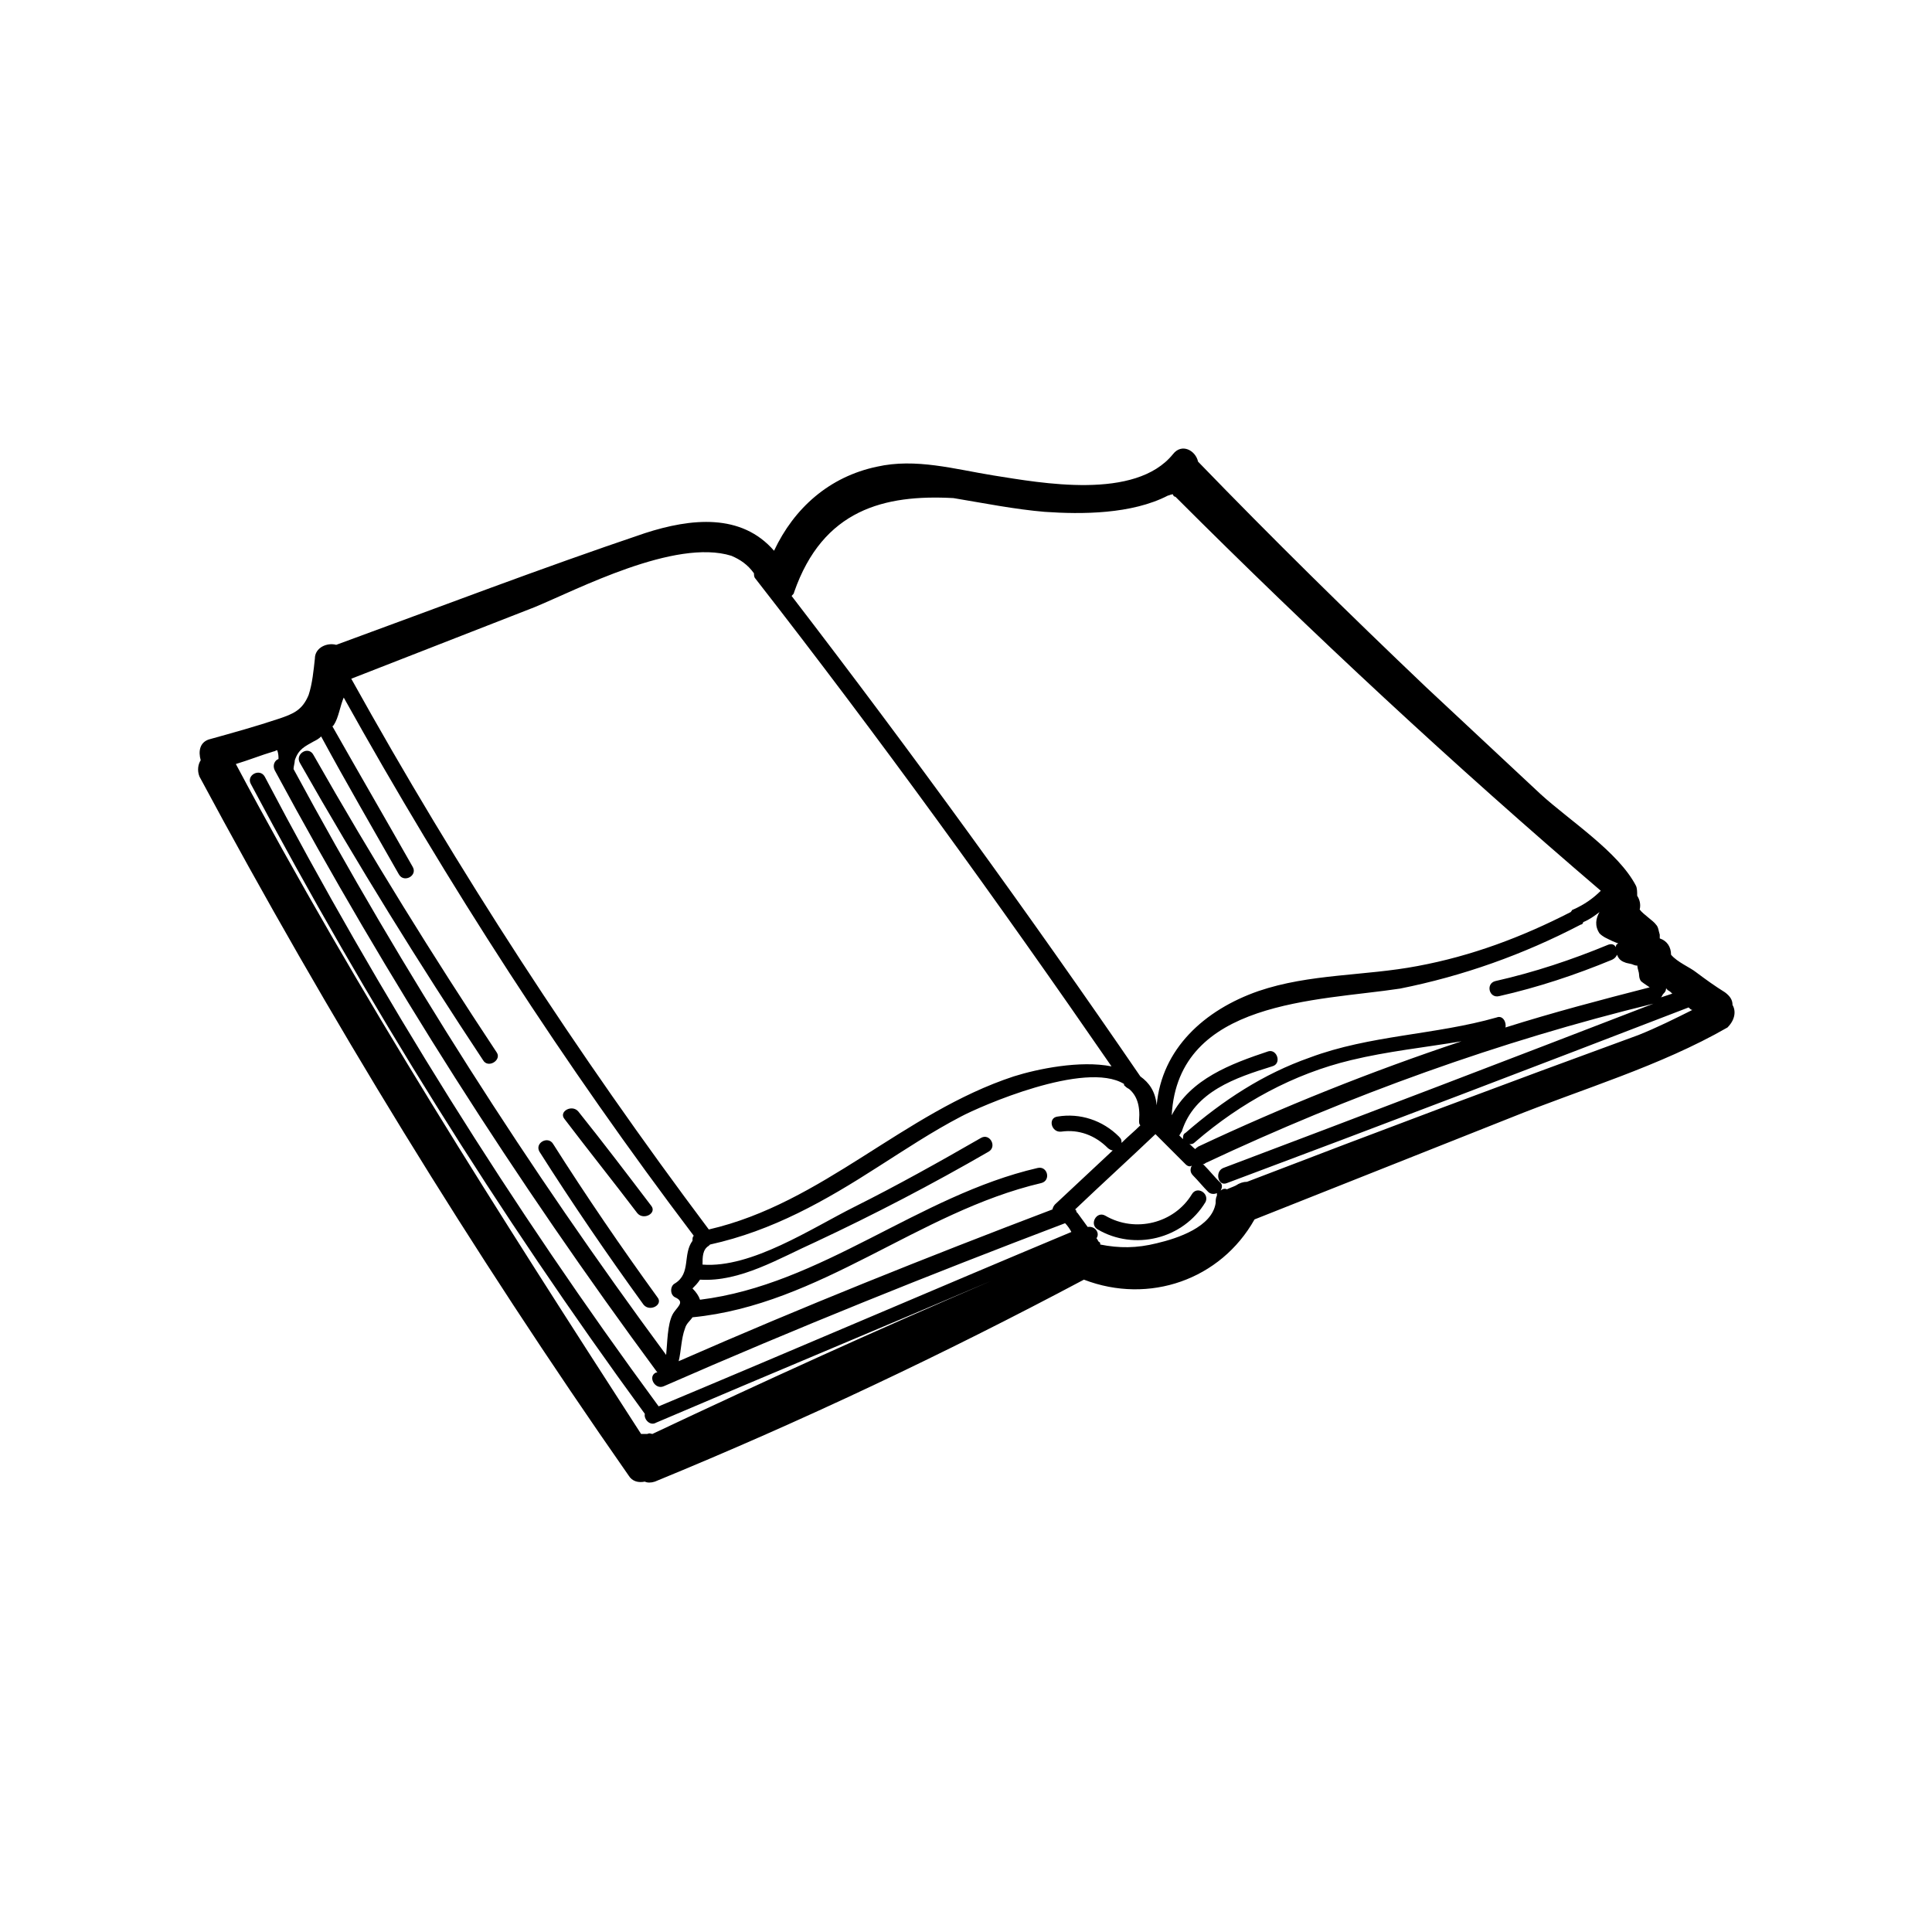 <?xml version="1.0" encoding="UTF-8"?>
<svg width="1200pt" height="1200pt" version="1.1" viewBox="0 0 1200 1200" xmlns="http://www.w3.org/2000/svg">
 <g>
  <path d="m186.23 473.77c35.844 63.117 74.027 124.68 113.77 184.68 3.117 5.453 11.688 0 8.57-4.676-39.742-60-77.922-121.56-113.77-184.68-3.117-6.234-11.688-0.777-8.57 4.676z"/>
  <path d="m395.84 753.51c3.894 4.676 12.469 0 8.57-4.676-14.805-19.48-29.609-38.961-45.195-58.441-3.894-4.676-12.469 0-8.57 4.676 14.805 19.48 30.391 38.961 45.195 58.441z"/>
  <path d="m399.74 810.39c3.894 4.676 12.469 0 8.57-4.676-22.598-31.168-44.414-63.117-64.676-95.066-3.117-5.453-11.688-0.777-8.57 4.676 20.258 31.949 42.078 63.898 64.676 95.066z"/>
  <path d="m740.26 741.82c-10.91 17.922-35.066 24.156-53.766 13.246-5.453-3.117-10.129 5.453-4.676 8.57 22.598 13.246 52.988 6.234 67.012-17.145 2.34-5.449-5.453-10.125-8.57-4.672z"/>
  <path d="m1076.1 624.16c0-3.117-1.559-5.453-4.676-7.793-6.234-3.894-11.688-7.793-17.922-12.469-3.894-3.117-11.688-6.234-15.586-10.91 0-4.676-2.336-8.57-7.012-10.129v1.559-3.894c-0.777-2.336-0.777-4.676-2.336-6.234-1.559-2.336-7.793-6.234-10.129-9.352 0.777-3.117 0-6.234-1.559-8.57 0-2.336 0-4.676-0.777-6.234-10.91-21.039-41.297-40.52-59.223-56.883-23.375-21.816-47.531-44.414-70.91-66.234-48.312-45.973-95.844-92.727-141.82-140.26-1.559-7.012-10.129-11.688-15.586-4.676-23.375 28.832-81.816 17.922-111.43 13.246-24.156-3.894-48.312-10.91-72.469-5.453-29.609 6.234-51.43 25.715-63.895 52.207-20.258-23.375-51.43-20.258-80.258-10.91-64.676 21.816-127.79 45.973-191.69 69.352-5.453-1.559-13.246 1.559-13.246 8.57-0.777 7.012-1.559 15.586-3.894 22.598-3.894 9.352-9.352 11.688-18.703 14.805-14.027 4.676-28.051 8.57-42.078 12.469-7.012 1.559-7.793 7.793-6.234 13.246-1.559 2.336-2.336 6.234-0.777 10.129 80.258 149.61 169.09 294.55 266.49 434.03 2.336 3.894 6.234 4.676 10.129 3.894 1.559 0.777 3.894 0.777 6.234 0 91.168-37.402 180-79.48 266.49-125.45 40.52 15.586 84.934 0 105.97-37.402 52.988-21.039 105.97-42.078 158.96-63.117 44.414-17.922 92.727-31.949 134.8-56.105 4.676-4.672 5.453-10.129 3.117-14.023zm-427.02-306.23c22.598 1.559 53.766 1.559 76.363-10.129 0.777 0 1.559-0.777 3.117-0.777 0 0.777 0.777 1.559 1.559 1.559 84.934 84.934 172.99 166.75 264.16 244.68-4.676 4.676-10.129 8.57-17.145 11.688-0.777 0-0.777 0.777-1.559 1.559-30.391 15.586-61.559 27.273-95.066 33.508-32.727 6.234-67.012 4.676-98.961 15.586-33.508 11.688-60 35.844-63.117 70.91-0.777-8.57-4.676-14.027-10.129-17.922-69.352-101.3-141.82-201.04-216.62-298.44 0.777-0.777 1.559-1.559 1.559-2.336 17.922-51.43 56.105-60.777 98.961-58.441 18.707 3.109 38.188 7.004 56.887 8.562zm125.46 416.11c-2.336 0-4.676 0.777-7.012 2.336-1.559 0.777-3.894 1.559-5.453 2.336-1.559-0.777-3.117 0-3.894 0.777 0.777-1.559 1.559-3.894-0.777-5.453-3.117-3.117-6.234-7.012-9.352-10.129-0.777-0.777-0.777-0.777-1.559-0.777 0.777 0 1.559 0 2.336-0.777 89.609-42.078 182.34-75.586 278.18-98.961-88.832 34.285-178.44 68.57-267.27 102.08-5.453 2.336-3.117 11.688 2.336 9.352 95.844-35.844 191.69-72.469 286.75-109.09 0.777 0.777 1.559 1.559 2.336 1.559-10.91 5.453-21.816 10.91-33.508 15.586-81.039 29.605-162.08 59.992-243.12 91.164zm-56.105 38.18c-12.469 3.117-23.375 3.117-35.066 0.777 0-0.777 0-1.559-0.777-1.559-0.777-0.777-0.777-1.559-1.559-2.336 2.336-3.117-0.777-7.793-5.453-7.012-2.336-3.117-3.894-5.453-6.234-8.57l-0.777-0.777c0-0.777 0-0.777-0.777-1.559 16.363-15.586 33.508-31.168 49.871-46.754l18.703 18.703c1.559 1.559 3.117 1.559 3.894 0.777-0.777 1.559-1.559 3.894 0.777 6.234 3.117 3.117 6.234 7.012 9.352 10.129 1.559 1.559 3.894 1.559 5.453 0.777v1.559c-0.777 1.559-0.777 3.117-0.777 4.676-2.344 14.805-23.383 21.816-36.629 24.934zm-470.65-229.09c3.117 5.453 11.688 0.777 8.57-4.676-16.363-28.832-33.508-58.441-49.871-87.273l0.777-0.777c3.117-4.676 3.894-11.688 6.234-17.145 64.676 116.11 137.14 228.31 217.4 334.29-0.777 0.777-0.777 1.559-0.777 3.117-6.234 8.57-0.777 20.258-10.91 26.492-3.117 1.559-3.117 7.012 0 8.57 7.012 3.117 0.777 6.234-1.559 10.91-3.117 6.234-3.117 17.145-3.894 24.934-85.715-116.11-162.86-236.88-231.43-363.89 0-1.559 0.777-3.894 0.777-5.453 2.336-7.012 6.234-8.57 11.688-11.688 1.559-0.777 3.117-1.559 4.676-3.117 15.59 28.832 31.953 56.883 48.316 85.715zm177.66 282.08c0.777-3.117 3.117-4.676 4.676-7.012 79.48-7.793 140.26-65.453 216.62-83.375 6.234-1.559 3.894-10.91-2.336-9.352-74.027 17.145-134.03 72.469-209.61 81.816-0.777-2.336-2.336-4.676-4.676-7.012 1.559-1.559 3.117-3.117 4.676-5.453 24.934 1.559 49.09-13.246 71.688-23.375 36.625-17.145 72.469-35.844 107.53-56.105 5.453-3.117 0.777-11.688-4.676-8.57-25.715 14.805-52.207 29.609-78.703 42.855-26.492 13.246-63.895 38.184-94.285 35.844 0-4.676 0-9.352 3.894-11.688l0.777-0.777c38.961-8.57 71.688-27.273 104.41-48.312 17.145-10.91 33.508-21.816 51.43-31.168 11.688-6.234 77.145-35.066 101.3-20.258v0.777c0.777 0.777 1.559 1.559 3.117 2.336 4.676 3.894 7.012 10.129 6.234 19.48 0 1.559 0 2.336 0.777 3.117-3.894 3.894-7.793 7.012-11.688 10.91 0-1.559 0-2.336-1.559-3.894-10.129-10.129-24.156-14.805-38.184-12.469-6.234 0.777-3.894 10.129 2.336 9.352 10.91-1.559 21.039 2.336 28.832 10.129 0.777 0.777 2.336 1.559 3.117 1.559-11.688 10.91-24.156 22.598-35.844 33.508-0.777 0.777-1.559 2.336-1.559 3.117-77.922 29.609-155.84 60.777-232.21 94.285 1.566-6.238 1.566-14.031 3.902-20.266zm556.36-250.91c0.777 0 1.559-0.777 1.559-1.559 3.894-1.559 7.012-3.894 10.129-6.234-2.336 3.894-3.117 8.57 0 13.246 2.336 2.336 4.676 3.117 7.793 4.676 7.012 3.117 2.336 0 2.336 3.894-0.777-1.559-2.336-2.336-4.676-1.559-22.598 9.352-45.973 17.145-70.129 22.598-6.234 1.559-3.894 10.91 2.336 9.352 24.156-5.453 47.531-13.246 70.129-22.598 1.559-0.777 2.336-1.559 3.117-3.117 0.777 2.336 2.336 3.894 4.676 4.676 1.559 0.777 3.894 0.777 5.453 1.559 3.894 1.559 1.559-1.559 3.117 3.894 0.777 2.336 0 3.894 1.559 6.234 0.777 0.777 3.117 2.336 5.453 3.894-30.391 7.793-60 15.586-89.609 24.934 0.777-3.117-1.559-7.793-5.453-6.234-38.184 10.91-78.703 10.91-116.11 24.934-28.832 10.129-53.766 26.492-77.145 46.754-1.559 0.777-1.559 2.336-1.559 3.894-0.777-0.777-1.559-1.559-2.336-2.336 0.777-0.777 0.777-1.559 1.559-2.336 7.793-24.934 33.508-33.508 56.105-40.52 6.234-1.559 3.117-10.91-2.336-9.352-23.375 7.793-48.312 17.145-60 39.742 3.894-71.688 90.391-70.91 141.82-78.703 38.965-7.785 76.367-21.031 112.21-39.734zm56.887 42.859c-2.336 0.777-4.676 1.559-7.012 2.336 0.777-0.777 0.777-1.559 1.559-2.336 0.777-0.777 1.559-1.559 1.559-3.117 0 0 0.777 0 0.777 0.777 1.559 0.781 2.336 1.559 3.117 2.34zm-293.77 103.63m-0.777-8.57c-0.777 0.777-1.559 0.777-1.559 1.559-1.559-0.777-2.336-2.336-3.894-3.117 1.559 0 2.336 0 3.894-1.559 28.051-24.156 60.777-42.078 96.625-50.648 22.598-5.453 45.195-7.793 68.57-11.688-56.105 18.699-110.65 40.52-163.64 65.453zm-20.262-15.582c0.781 0 0 0 0 0zm-255.58-340.52c0 0.777 0 2.336 0.777 3.117 77.145 98.961 150.39 200.26 221.3 303.12-19.48-3.894-45.973 1.559-60.777 6.234-68.57 22.598-118.44 78.703-189.35 95.066-81.816-109.09-155.84-222.86-222.08-342.08 38.184-14.805 75.586-29.609 113.77-44.414 26.492-10.91 87.273-42.855 122.34-31.949 5.461 2.332 10.133 5.449 14.031 10.906zm-295.32 115.32c-2.336 0.777-3.894 3.894-2.336 7.012 70.129 130.13 149.61 254.8 237.66 374.03h-0.777c-5.453 2.336-0.777 10.91 4.676 8.57 81.816-35.844 165.2-69.352 249.35-101.3 1.559 1.559 3.117 3.894 3.894 5.453-85.715 35.844-170.65 72.469-256.36 108.31-91.168-123.89-172.99-254.8-244.68-391.17-3.117-5.453-11.688-0.777-8.57 4.676 72.469 136.36 153.51 266.49 244.68 391.17-0.777 3.117 3.117 7.793 7.012 5.453 69.352-29.609 138.7-58.441 208.05-88.051-70.91 30.391-141.04 62.336-210.39 95.066-0.777 0-1.559-0.777-3.117 0h-3.894c-88.051-136.36-175.32-272.73-251.69-416.11 7.793-2.336 15.586-5.453 23.375-7.793 0.777 0 1.559-0.777 2.336-0.777 0.777 2.336 0.777 3.894 0.777 5.453z"/>
 </g>
</svg>
